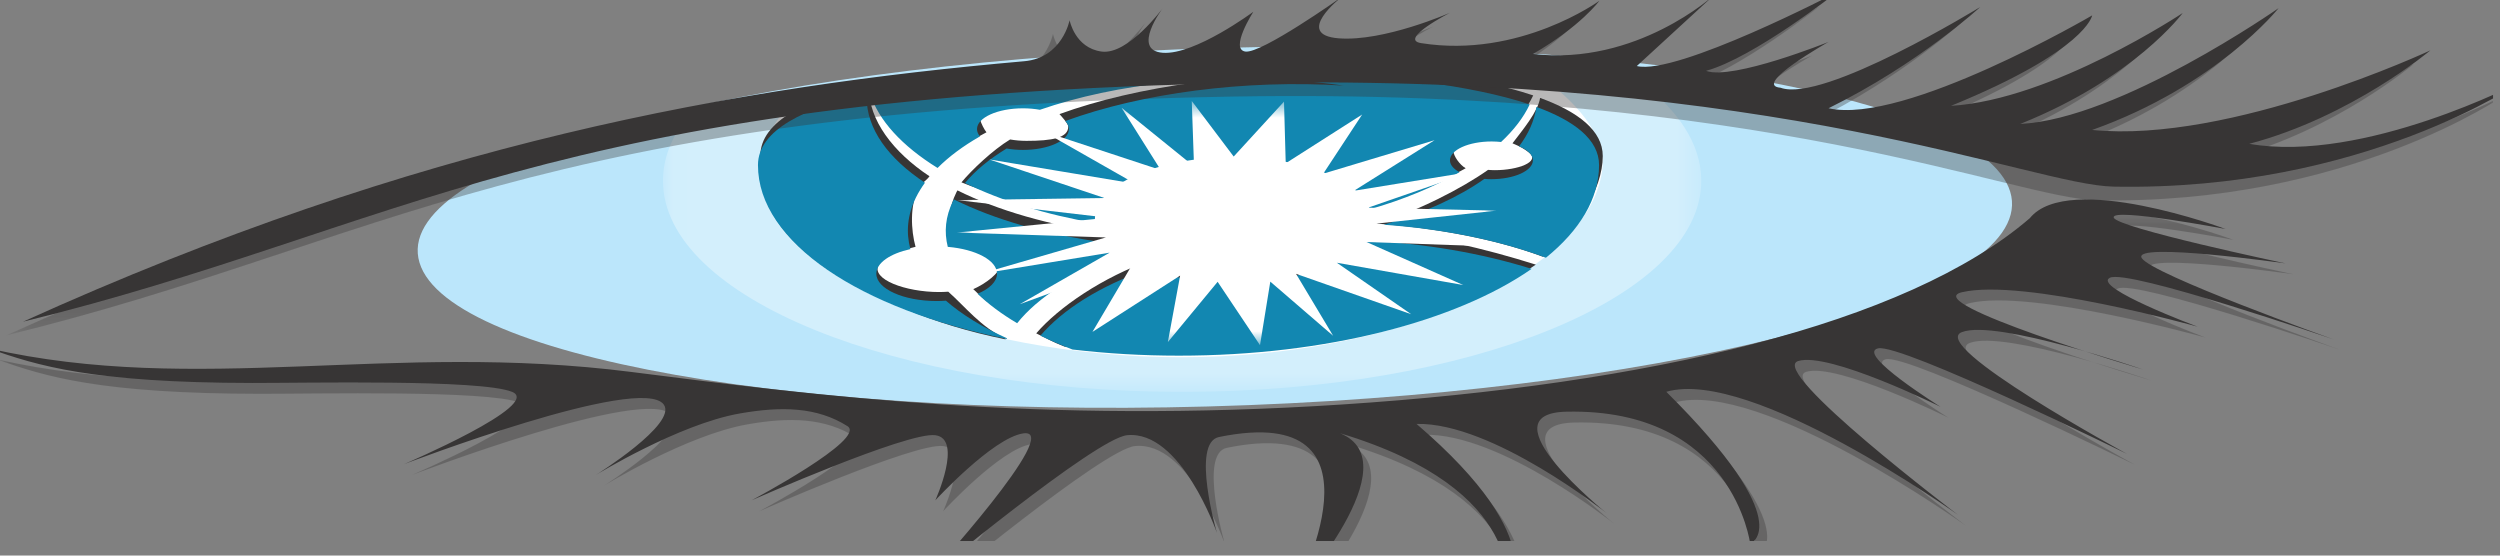 <svg width="117" height="26" viewBox="0 0 117 26" fill="none" xmlns="http://www.w3.org/2000/svg">
<rect x="0" y="0" width="117" height="26" fill="#808080" stroke="none"/>
<g clip-path="url(#clip0_5714_14418)">
<mask id="mask0_5714_14418" style="mask-type:luminance" maskUnits="userSpaceOnUse" x="-22" y="-17" width="337" height="199">
<path d="M-21.922 -16.115H314.908V181.271H-21.922V-16.115Z" fill="white"/>
</mask>
<g mask="url(#mask0_5714_14418)">
<path d="M94.13 9.184C95.002 13.783 79.019 18.16 58.433 18.96C37.847 19.759 20.452 16.679 19.581 12.081C18.709 7.481 34.691 3.104 55.278 2.305C75.864 1.505 93.259 4.585 94.13 9.184Z" fill="#BBE6FB"/>
</g>
<mask id="mask1_5714_14418" style="mask-type:luminance" maskUnits="userSpaceOnUse" x="-22" y="-17" width="337" height="199">
<path d="M-21.922 -16.115H314.908V181.271H-21.922V-16.115Z" fill="white"/>
</mask>
<g mask="url(#mask1_5714_14418)">
<mask id="mask2_5714_14418" style="mask-type:luminance" maskUnits="userSpaceOnUse" x="31" y="2" width="49" height="17">
<path d="M31.016 2.844H79.608V18.34H31.016V2.844Z" fill="white"/>
</mask>
<g mask="url(#mask2_5714_14418)">
<g opacity="0.35">
<path d="M56.001 2.846C48.148 2.788 38.959 4.2 32.122 5.522C31.41 6.451 31.027 7.438 31.027 8.462C31.027 13.917 41.905 18.34 55.324 18.34C68.742 18.34 79.62 13.917 79.62 8.462C79.62 6.736 78.528 5.114 76.613 3.702C71.143 3.317 63.62 2.902 56.001 2.846Z" fill="white"/>
</g>
</g>
</g>
<mask id="mask3_5714_14418" style="mask-type:luminance" maskUnits="userSpaceOnUse" x="-22" y="-17" width="337" height="199">
<path d="M-21.922 -16.115H314.908V181.271H-21.922V-16.115Z" fill="white"/>
</mask>
<g mask="url(#mask3_5714_14418)">
<path d="M55.148 2.843C50.8 2.723 43.307 3.75 37.059 4.774C36.109 5.789 35.582 6.899 35.582 8.064C35.582 12.844 45.152 16.719 55.276 16.719C65.333 16.719 74.231 12.838 74.969 8.064C75.209 6.51 74.027 5.045 72.387 3.782C65.909 3.266 59.034 2.95 55.148 2.843Z" fill="white"/>
</g>
<mask id="mask4_5714_14418" style="mask-type:luminance" maskUnits="userSpaceOnUse" x="-22" y="-17" width="337" height="199">
<path d="M-21.922 -16.115H314.908V181.271H-21.922V-16.115Z" fill="white"/>
</mask>
<g mask="url(#mask4_5714_14418)">
<path d="M44.042 7.437C44.575 6.902 45.383 6.64 46.166 6.192C46.079 6.086 45.888 5.739 45.888 5.618C45.888 5.081 46.851 4.645 48.038 4.645C48.318 4.645 48.586 4.67 48.831 4.714C52.389 3.486 57.073 2.951 61.781 3.427C62.21 3.471 62.632 3.524 63.046 3.583C58.394 3.291 53.15 4.037 49.583 5.34C49.691 5.457 49.994 5.79 49.994 5.923C49.994 6.461 49.225 6.592 48.038 6.592C47.769 6.592 47.511 6.568 47.273 6.527C46.467 7.017 45.479 7.951 44.996 8.534C46.969 9.333 48.751 9.623 51.074 10.016C51.067 9.966 51.153 9.919 51.153 9.868C51.153 8.247 54.304 6.93 57.884 6.93C61.091 6.93 63.748 7.986 64.266 9.372C65.867 8.911 67.414 8.558 68.594 7.874C68.318 7.722 68.022 7.292 68.022 7.08C68.022 6.592 68.896 6.197 69.973 6.197C70.125 6.197 70.272 6.207 70.414 6.222C71.013 5.664 71.465 5.074 71.754 4.465C66.156 2.588 55.327 2.844 55.327 2.844C55.327 2.844 46.709 2.641 40.875 3.928C41.264 5.202 42.386 6.413 44.042 7.437Z" fill="#373535"/>
<path d="M70.784 6.707C71.18 6.868 71.396 7.01 71.566 7.148C72.089 7.574 71.039 7.964 69.962 7.964C69.852 7.964 69.747 7.958 69.641 7.95C68.428 8.809 66.302 9.91 64.414 10.464C67.31 10.679 70.04 11.204 72.213 12.016C73.795 10.732 75.009 8.878 75.009 7.304C75.009 6.105 73.84 5.226 72.076 4.582C71.984 5.224 71.227 6.122 70.784 6.707Z" fill="#373535"/>
<path d="M47.291 14.838C48.256 13.631 50.629 12.697 52.874 11.874C52.546 11.671 52.053 11.166 51.848 10.928C49.11 10.55 46.687 9.845 44.808 8.91C44.794 8.937 44.777 8.964 44.763 8.991C44.409 9.709 44.344 10.429 44.52 11.13C45.831 11.241 46.823 11.761 46.823 12.387C46.823 12.758 46.105 13.296 45.548 13.53C46.154 14.122 46.567 14.408 47.291 14.838Z" fill="#373535"/>
<path d="M47.07 15.851C45.919 15.333 45.123 14.3 44.377 13.651C44.237 13.661 44.094 13.667 43.947 13.667C42.386 13.667 40.751 13.074 41.121 12.388C41.326 12.008 41.905 11.759 42.847 11.552C42.633 10.765 42.575 9.634 42.978 8.816C43.094 8.582 43.339 8.473 43.501 8.25C41.779 7.109 40.666 5.611 40.666 4.125C40.666 4.07 40.672 4.017 40.675 3.963C37.764 4.624 35.582 5.665 35.582 7.304C35.582 10.93 40.194 14.487 47.055 15.881C47.06 15.871 47.065 15.861 47.07 15.851Z" fill="#373535"/>
<path d="M63.984 10.838C63.098 11.98 60.7 12.8 57.875 12.8C56.364 12.8 54.977 12.564 53.876 12.172C51.604 12.973 49.544 14.38 48.496 15.601C48.966 15.83 49.294 16.018 49.821 16.221C51.41 16.409 53.598 16.221 55.318 16.221C62.236 16.221 68.364 14.828 71.877 12.384C69.541 11.651 66.786 10.954 63.984 10.838Z" fill="#373535"/>
</g>
<mask id="mask5_5714_14418" style="mask-type:luminance" maskUnits="userSpaceOnUse" x="-22" y="-17" width="337" height="199">
<path d="M-21.922 -16.115H314.908V181.271H-21.922V-16.115Z" fill="white"/>
</mask>
<g mask="url(#mask5_5714_14418)">
<path d="M43.878 7.861C44.411 7.326 45.08 6.831 45.862 6.383C45.775 6.277 45.724 6.162 45.724 6.042C45.724 5.505 46.687 5.069 47.874 5.069C48.154 5.069 48.422 5.094 48.667 5.138C52.225 3.91 56.909 3.375 61.616 3.851C62.046 3.895 62.468 3.948 62.882 4.006C58.229 3.714 53.422 4.36 49.855 5.664C49.964 5.78 50.024 5.908 50.024 6.042C50.024 6.58 49.061 7.016 47.874 7.016C47.604 7.016 47.347 6.992 47.108 6.951C46.303 7.441 45.644 7.982 45.161 8.566C46.855 9.393 48.934 10.046 51.256 10.44C51.251 10.389 51.239 10.34 51.239 10.289C51.239 8.668 54.14 7.354 57.72 7.354C60.927 7.354 63.583 8.41 64.102 9.796C65.702 9.335 67.125 8.743 68.303 8.059C68.028 7.907 67.858 7.716 67.858 7.504C67.858 7.016 68.732 6.621 69.809 6.621C69.961 6.621 70.108 6.631 70.25 6.645C70.849 6.088 71.301 5.498 71.59 4.888C65.992 3.012 55.163 3.268 55.163 3.268C55.163 3.268 46.545 3.064 40.711 4.352C41.1 5.626 42.222 6.837 43.878 7.861Z" fill="#1287B1"/>
<path d="M71.09 6.85C71.486 7.011 71.74 7.243 71.74 7.503C71.74 7.991 70.866 8.386 69.789 8.386C69.679 8.386 69.574 8.38 69.469 8.372C68.255 9.231 66.647 9.963 64.758 10.517C67.549 10.715 70.177 11.251 72.349 12.062C73.931 10.779 74.836 9.3 74.836 7.725C74.836 6.527 73.667 5.648 71.903 5.004C71.811 5.646 71.534 6.265 71.09 6.85Z" fill="#1287B1"/>
<path d="M47.602 15.127C48.567 13.921 50.244 12.838 52.489 12.016C52.16 11.812 51.889 11.589 51.684 11.35C48.945 10.973 46.523 10.268 44.644 9.333C44.63 9.36 44.613 9.387 44.599 9.414C44.245 10.132 44.18 10.851 44.356 11.553C45.667 11.664 46.66 12.184 46.66 12.81C46.66 13.181 46.308 13.515 45.751 13.749C46.256 14.234 46.878 14.697 47.602 15.127Z" fill="#1287B1"/>
<path d="M47.131 15.834C45.98 15.316 45.014 14.721 44.268 14.072C44.127 14.082 43.984 14.088 43.838 14.088C42.278 14.088 41.012 13.515 41.012 12.809C41.012 12.302 41.664 11.866 42.607 11.658C42.392 10.871 42.465 10.055 42.869 9.237C42.985 9.003 43.126 8.775 43.288 8.552C41.566 7.411 40.557 6.032 40.557 4.545C40.557 4.491 40.562 4.438 40.565 4.384C37.655 5.045 35.473 6.086 35.473 7.725C35.473 11.351 40.254 14.469 47.116 15.863C47.121 15.854 47.125 15.844 47.131 15.834Z" fill="#1287B1"/>
<path d="M63.833 11.261C62.946 12.403 60.549 13.223 57.724 13.223C56.212 13.223 54.826 12.987 53.724 12.595C51.453 13.396 49.738 14.488 48.691 15.709C49.161 15.938 49.663 16.154 50.19 16.357C51.78 16.544 53.447 16.645 55.167 16.645C62.085 16.645 68.167 15.027 71.68 12.583C69.344 11.851 66.634 11.377 63.833 11.261Z" fill="#1287B1"/>
</g>
<mask id="mask6_5714_14418" style="mask-type:luminance" maskUnits="userSpaceOnUse" x="-22" y="-17" width="337" height="199">
<path d="M-21.922 -16.115H314.908V181.271H-21.922V-16.115Z" fill="white"/>
</mask>
<g mask="url(#mask6_5714_14418)">
<mask id="mask7_5714_14418" style="mask-type:luminance" maskUnits="userSpaceOnUse" x="44" y="4" width="27" height="13">
<path d="M44.773 4.725H70.035V16.154H44.773V4.725Z" fill="white"/>
</mask>
<g mask="url(#mask7_5714_14418)">
<path d="M64.048 10.505L70.035 9.858L64.025 9.719L68.916 8.027L63.366 8.928L67.138 6.561L61.929 8.128L63.75 5.358L60.172 7.641L60.091 4.756L57.737 7.326L55.774 4.725L55.881 7.789L52.489 5.043L54.324 7.959L48.822 6.147L53.132 8.6L46.301 7.462L51.692 9.268L44.779 9.364L51.847 10.19L44.773 10.883L51.756 11.112L45.868 12.82L51.931 11.824L47.724 14.237L53.04 12.296L51.126 15.533L55.23 12.898L54.655 16.01L56.985 13.189L58.968 16.154L59.45 13.18L62.393 15.718L60.654 12.815L66.044 14.706L62.564 12.296L68.478 13.339L63.956 11.327L70.019 11.543L64.048 10.505Z" fill="white"/>
</g>
</g>
<mask id="mask8_5714_14418" style="mask-type:luminance" maskUnits="userSpaceOnUse" x="-22" y="-17" width="337" height="199">
<path d="M-21.922 -16.115H314.908V181.271H-21.922V-16.115Z" fill="white"/>
</mask>
<g mask="url(#mask8_5714_14418)">
<mask id="mask9_5714_14418" style="mask-type:luminance" maskUnits="userSpaceOnUse" x="0" y="0" width="118" height="16">
<path d="M0.312 0.287H117.213V15.693H0.312V0.287Z" fill="white"/>
</mask>
<g mask="url(#mask9_5714_14418)">
<g opacity="0.35">
<path d="M0.301 15.693C18.87 7.285 33.701 4.689 47.161 3.504C48.942 3.347 49.279 1.585 49.279 1.585C49.279 1.585 49.529 2.883 50.775 3.052C52.021 3.221 53.641 1.02 53.641 1.02C53.641 1.02 52.146 2.996 53.641 3.108C55.137 3.221 57.878 1.19 57.878 1.19C57.878 1.19 56.757 2.939 57.505 3.052C58.252 3.165 61.991 0.513 61.991 0.513C61.991 0.513 59.747 2.262 61.866 2.431C63.986 2.601 67.077 1.237 67.077 1.237C67.077 1.237 64.646 2.485 65.729 2.657C70.341 3.391 74.073 0.677 74.073 0.677C74.073 0.677 73.208 1.867 70.965 3.165C75.824 3.729 79.434 0.414 79.434 0.414L75.824 3.729C77.694 4.181 85.172 0.287 85.172 0.287C85.172 0.287 81.309 3.334 79.066 3.955C80.312 4.406 84.798 2.601 84.798 2.601C84.798 2.601 81.184 4.632 82.555 4.745C84.549 5.479 91.901 0.964 91.901 0.964C91.901 0.964 89.036 3.616 84.798 5.704C88.34 6.507 97.137 1.359 97.137 1.359C97.137 1.359 96.887 2.996 90.531 5.591C95.267 5.309 101.374 1.246 101.374 1.246C101.374 1.246 99.131 4.294 93.771 6.438C98.421 6.219 105.86 1.02 105.86 1.02C105.86 1.02 102.994 4.632 97.137 6.72C103.617 7.369 112.964 2.996 112.964 2.996C112.964 2.996 109.288 6.1 104.489 7.369C109.849 8.3 117.202 4.463 117.202 4.463C117.202 4.463 109.849 9.599 98.134 9.373C94.29 9.299 82.663 4.092 57.754 4.519C24.852 5.084 17.874 11.404 0.301 15.693Z" fill="#373535"/>
</g>
</g>
<path d="M1.078 15.055C19.648 6.646 34.478 4.05 47.938 2.865C49.72 2.708 50.057 0.946 50.057 0.946C50.057 0.946 50.305 2.244 51.553 2.413C52.799 2.583 54.418 0.382 54.418 0.382C54.418 0.382 52.923 2.357 54.418 2.47C55.914 2.583 58.656 0.551 58.656 0.551C58.656 0.551 57.535 2.301 58.281 2.413C59.029 2.526 62.768 -0.126 62.768 -0.126C62.768 -0.126 60.525 1.623 62.644 1.793C64.762 1.962 67.854 0.599 67.854 0.599C67.854 0.599 65.424 1.846 66.507 2.018C71.118 2.752 74.849 0.038 74.849 0.038C74.849 0.038 73.984 1.228 71.742 2.526C76.602 3.091 80.212 -0.225 80.212 -0.225L76.602 3.091C78.471 3.542 85.949 -0.351 85.949 -0.351C85.949 -0.351 82.086 2.696 79.843 3.316C81.089 3.768 85.576 1.962 85.576 1.962C85.576 1.962 81.961 3.994 83.332 4.106C85.326 4.84 92.679 0.325 92.679 0.325C92.679 0.325 89.812 2.978 85.576 5.066C89.117 5.868 97.914 0.72 97.914 0.72C97.914 0.72 97.665 2.357 91.308 4.953C96.044 4.671 102.151 0.608 102.151 0.608C102.151 0.608 99.908 3.655 94.548 5.8C99.198 5.581 106.637 0.382 106.637 0.382C106.637 0.382 103.771 3.994 97.914 6.082C104.395 6.731 113.742 2.357 113.742 2.357C113.742 2.357 110.065 5.461 105.266 6.731C110.626 7.662 117.979 3.824 117.979 3.824C117.979 3.824 110.626 8.96 98.91 8.734C95.067 8.66 83.441 3.453 58.531 3.881C25.63 4.445 18.651 10.766 1.078 15.055Z" fill="#373535"/>
</g>
<mask id="mask10_5714_14418" style="mask-type:luminance" maskUnits="userSpaceOnUse" x="-22" y="-16" width="337" height="198">
<path d="M-21.922 -15.916H314.908V181.471H-21.922V-15.916Z" fill="white"/>
</mask>
<g mask="url(#mask10_5714_14418)">
<mask id="mask11_5714_14418" style="mask-type:luminance" maskUnits="userSpaceOnUse" x="-1" y="9" width="111" height="20">
<path d="M-0.164 9.843H109.57V28.24H-0.164V9.843Z" fill="white"/>
</mask>
<g mask="url(#mask11_5714_14418)">
<g opacity="0.35">
<path d="M-0.164 16.812C9.65 19.042 18.624 16.474 29.934 17.917C38.532 19.015 49.002 20.368 63.208 19.436C77.416 18.506 89.567 15.712 95.364 10.717C97.17 8.488 104.523 11.225 104.523 11.225C104.523 11.225 99.164 10.21 99.289 10.689C99.414 11.169 107.328 12.834 107.328 12.834C107.328 12.834 100.161 11.818 100.598 12.58C101.034 13.341 109.57 16.389 109.57 16.389C109.57 16.389 99.912 13.059 99.102 13.511C98.291 13.962 103.215 15.797 103.215 15.797C103.215 15.797 95.052 13.511 92.185 14.185C90.123 14.669 100.66 17.8 100.66 17.8C100.66 17.8 93.805 15.43 92.185 16.05C90.565 16.671 99.912 21.75 99.912 21.75C99.912 21.75 89.318 16.558 88.259 16.812C87.199 17.066 91.187 19.549 91.187 19.549C91.187 19.549 85.953 16.953 84.521 17.405C83.087 17.857 91.998 24.6 91.998 24.6C91.998 24.6 82.339 17.687 78.351 18.844C84.614 25.066 82.277 25.955 82.277 25.955C82.277 25.955 81.478 19.607 73.678 19.775C69.752 19.86 75.547 24.516 75.547 24.516C75.547 24.516 70.213 20.263 66.661 20.348C73.208 25.958 70.874 28.24 70.874 28.24C70.874 28.24 71.957 23.449 63.077 20.782C66.442 22.136 60.966 28.24 60.966 28.24C60.966 28.24 65.783 19.245 57.413 20.96C56.091 21.231 57.32 25.447 57.32 25.447C57.32 25.447 55.637 20.621 53.114 20.876C51.643 21.023 43.767 27.563 43.767 27.563C43.767 27.563 50.217 20.495 48.254 20.791C46.824 21.007 44.141 23.923 44.141 23.923C44.141 23.923 45.449 21.045 44.141 20.876C42.833 20.706 35.542 23.923 35.542 23.923C35.542 23.923 40.963 21.045 40.028 20.452C38.612 19.554 36.951 19.512 34.981 19.86C32.114 20.366 28.251 22.738 28.251 22.738C28.251 22.738 32.102 20.336 31.429 19.436C30.348 17.991 19.278 22.23 19.278 22.23C19.278 22.23 25.821 19.436 24.326 18.844C22.83 18.251 14.71 18.434 12.174 18.431C4.697 18.421 2.106 17.627 -0.164 16.812Z" fill="#373535"/>
</g>
</g>
<path d="M-0.531 16.304C9.283 18.534 18.256 15.966 29.566 17.41C38.165 18.507 48.634 19.86 62.842 18.928C77.049 17.997 89.2 15.204 94.996 10.21C96.803 7.981 104.155 10.717 104.155 10.717C104.155 10.717 98.797 9.702 98.922 10.181C99.046 10.661 106.96 12.326 106.96 12.326C106.96 12.326 99.793 11.31 100.23 12.072C100.666 12.834 109.203 15.881 109.203 15.881C109.203 15.881 99.544 12.551 98.734 13.003C97.925 13.454 102.847 15.289 102.847 15.289C102.847 15.289 94.684 13.003 91.817 13.677C89.755 14.161 100.292 17.292 100.292 17.292C100.292 17.292 93.437 14.922 91.817 15.543C90.197 16.164 99.545 21.243 99.545 21.243C99.545 21.243 88.951 16.05 87.891 16.304C86.833 16.559 90.821 19.041 90.821 19.041C90.821 19.041 85.585 16.445 84.153 16.897C82.72 17.348 91.63 24.093 91.63 24.093C91.63 24.093 81.972 17.179 77.984 18.336C84.246 24.558 81.909 25.447 81.909 25.447C81.909 25.447 81.11 19.099 73.31 19.267C69.384 19.352 75.179 24.008 75.179 24.008C75.179 24.008 69.845 19.755 66.294 19.84C72.841 25.451 70.506 27.732 70.506 27.732C70.506 27.732 71.589 22.941 62.71 20.274C66.074 21.628 60.598 27.732 60.598 27.732C60.598 27.732 65.416 18.738 57.047 20.453C55.724 20.723 56.953 24.939 56.953 24.939C56.953 24.939 55.27 20.114 52.747 20.368C51.276 20.516 43.399 27.055 43.399 27.055C43.399 27.055 49.849 19.987 47.886 20.283C46.456 20.499 43.773 23.415 43.773 23.415C43.773 23.415 45.082 20.537 43.773 20.368C42.465 20.199 35.174 23.415 35.174 23.415C35.174 23.415 40.596 20.537 39.66 19.944C38.244 19.046 36.583 19.005 34.614 19.352C31.746 19.858 27.884 22.23 27.884 22.23C27.884 22.23 31.734 19.828 31.061 18.928C29.98 17.483 18.911 21.722 18.911 21.722C18.911 21.722 25.454 18.928 23.958 18.336C22.462 17.744 14.342 17.927 11.806 17.923C4.329 17.913 1.738 17.119 -0.531 16.304Z" fill="#373535"/>
</g>
</g>
<defs>
<clipPath id="clip0_5714_14418">
<rect width="116.68" height="25.321" fill="white"/>
</clipPath>
</defs>
</svg>
